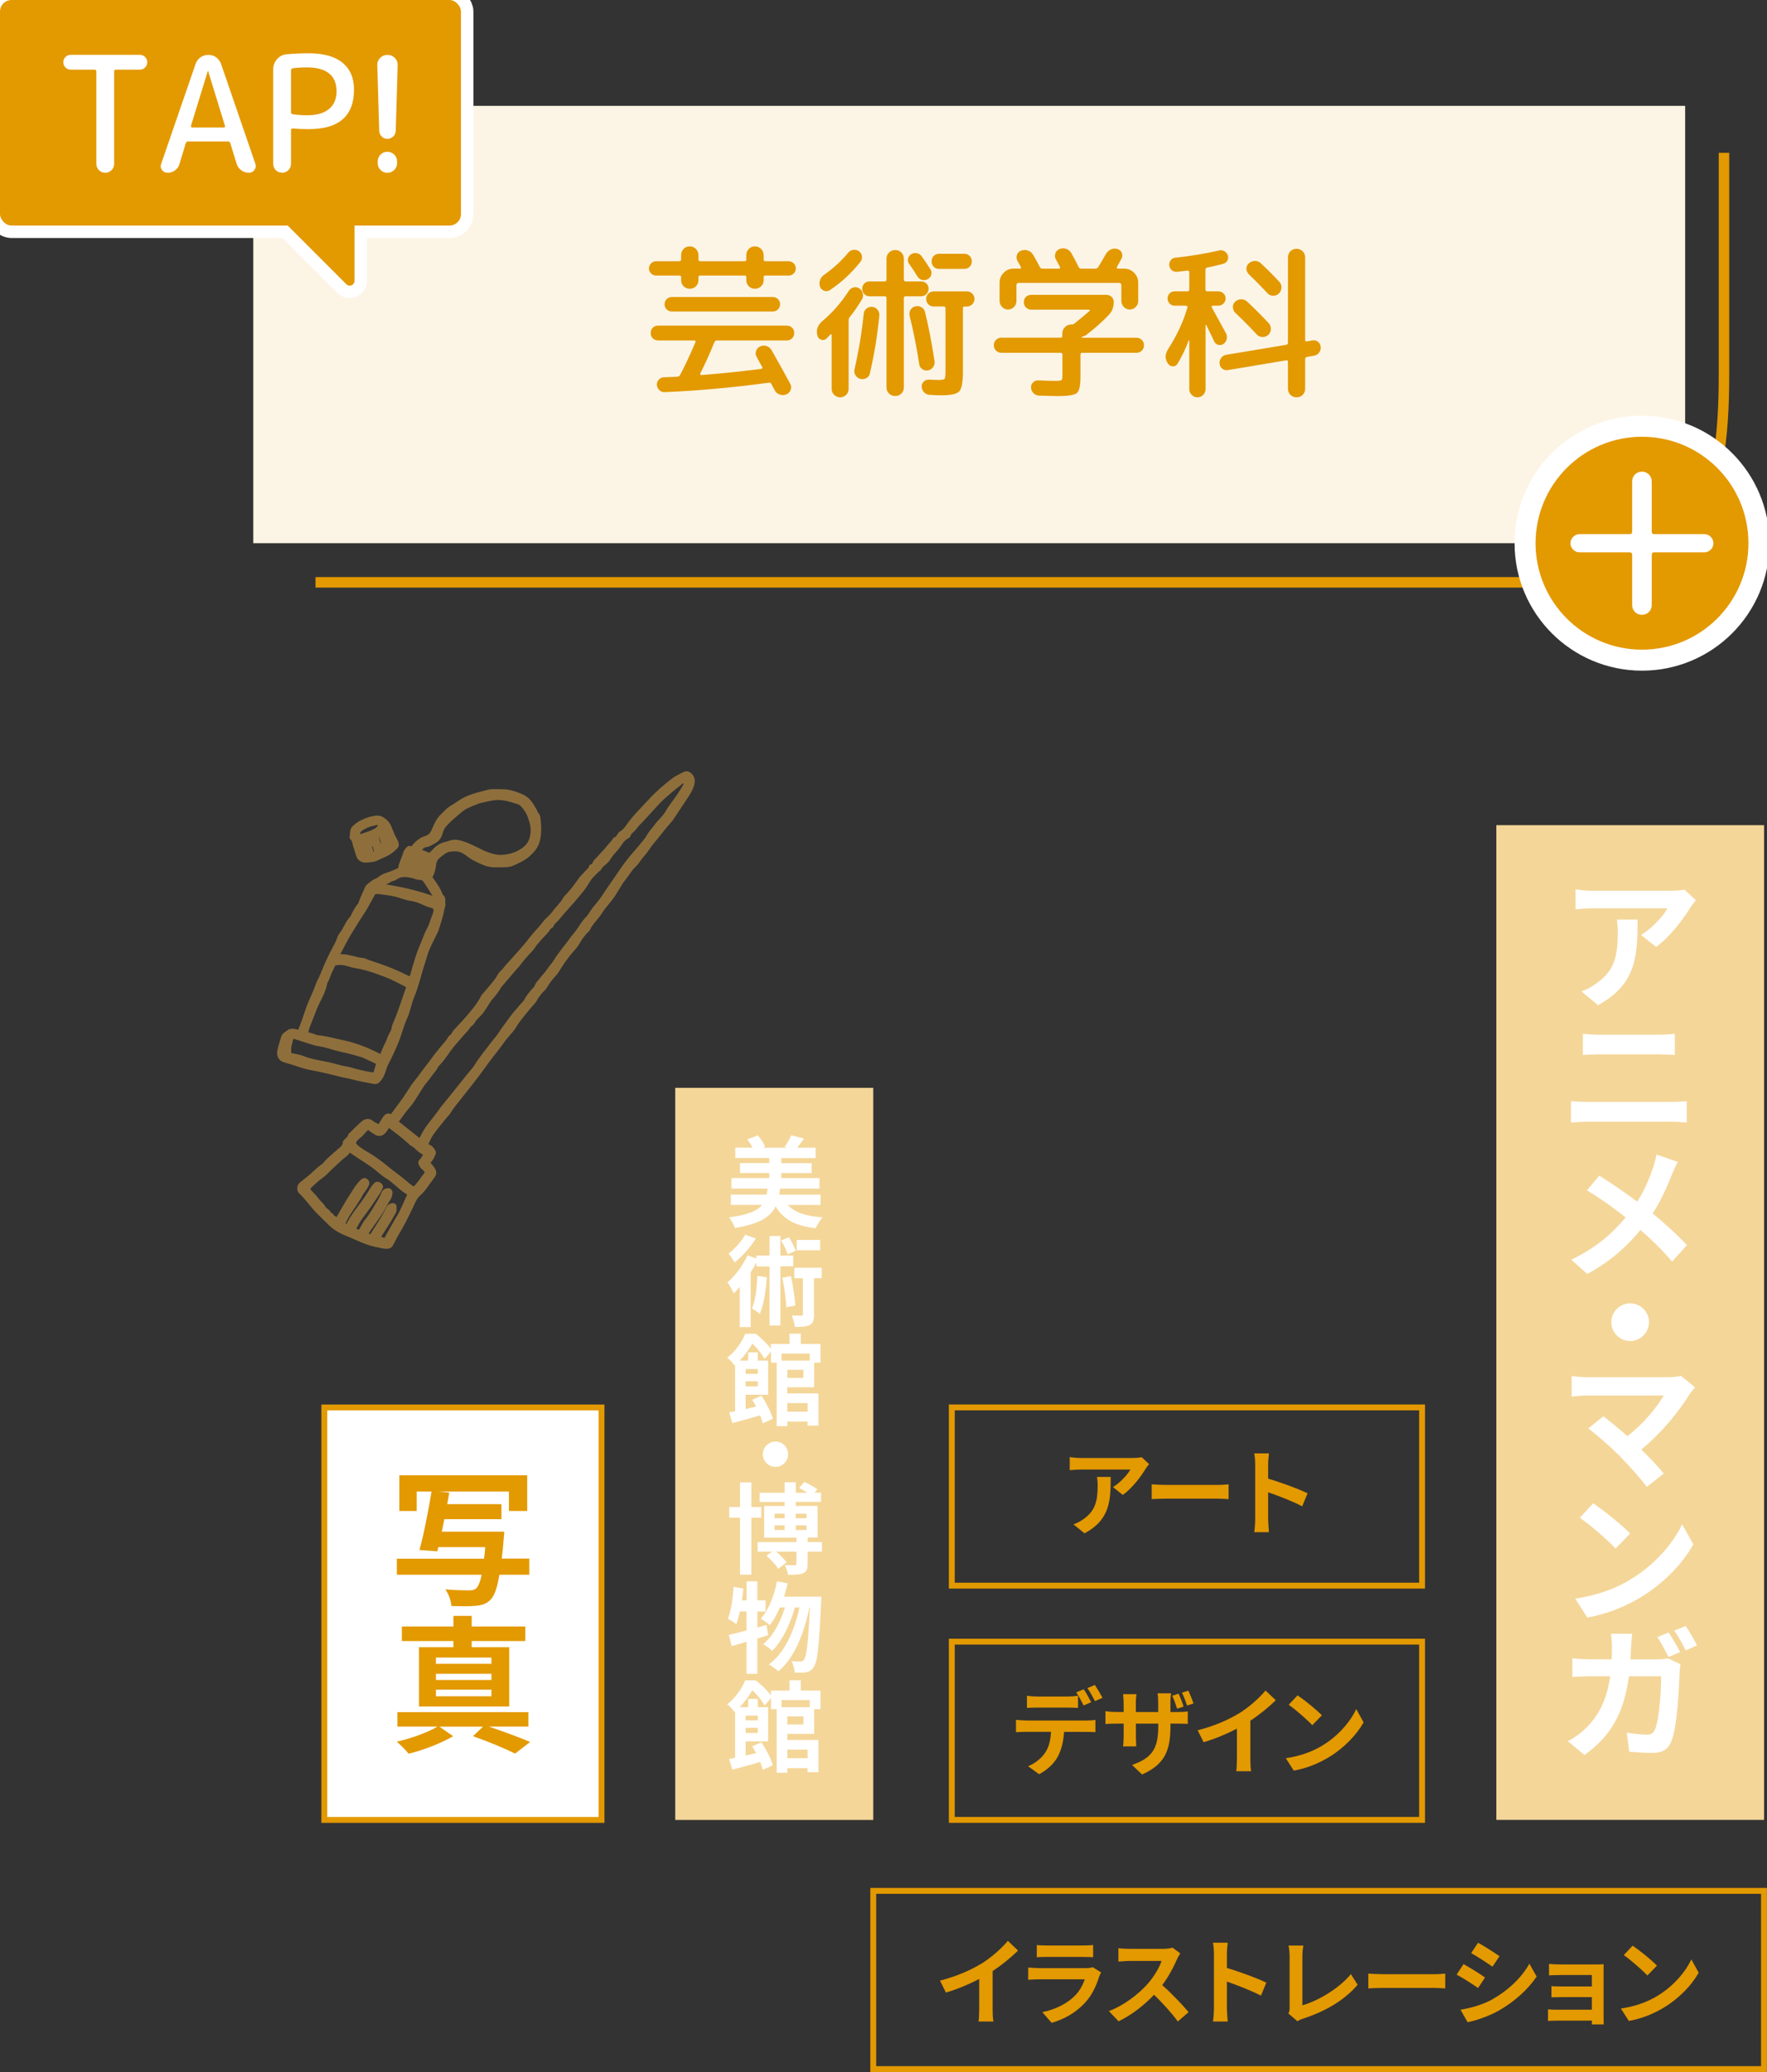 <?xml version="1.0" encoding="UTF-8"?>
<svg id="_レイヤー_2" data-name="レイヤー 2" xmlns="http://www.w3.org/2000/svg" viewBox="0 0 299.84 351.54">
  <rect x="0" y="0" width="299.84" height="351.54" fill="#333333" stroke="none"/>
  <defs>
    <style>
      .cls-1 {
        stroke-width: 4.22px;
      }

      .cls-1, .cls-2, .cls-3, .cls-4 {
        fill: none;
      }

      .cls-1, .cls-5, .cls-6 {
        stroke-linecap: round;
        stroke-linejoin: round;
      }

      .cls-1, .cls-4 {
        stroke: #fff;
      }

      .cls-7, .cls-2, .cls-3 {
        stroke: #e39900;
        stroke-miterlimit: 10;
      }

      .cls-7, .cls-8 {
        fill: #fff;
      }

      .cls-9 {
        opacity: .5;
      }

      .cls-5, .cls-6 {
        fill: #eaac45;
        stroke: #eaac45;
        stroke-width: .88px;
      }

      .cls-3 {
        stroke-width: 1.78px;
      }

      .cls-4 {
        stroke-width: 7.13px;
      }

      .cls-10 {
        fill: #f4d699;
      }

      .cls-10, .cls-11, .cls-12, .cls-8 {
        stroke-width: 0px;
      }

      .cls-11 {
        fill: #e39900;
      }

      .cls-12 {
        fill: #fcf5e5;
      }

      .cls-6 {
        fill-rule: evenodd;
      }
    </style>
  </defs>
  <g id="text">
    <g class="cls-9">
      <g>
        <path class="cls-6" d="m91.12,138.33c-.25-.16-.28-.4-.38-.63-.11-.25-.28-.47-.41-.71-.43-.8-1.02-1.48-1.86-1.83-1.04-.43-2.1-.84-3.25-.82-.81.02-1.67-.11-2.44.1-1.61.45-3.27.76-4.69,1.76-.49.34-1.02.64-1.53.97-.55.35-.94.85-1.4,1.27-.7.65-1.11,1.56-1.47,2.44-.29.71-.71,1.16-1.42,1.39-.29.09-.56.18-.84.38-.53.39-1.02.77-1.32,1.37-.1.19-.23.3-.41.04-.05-.07-.26-.14-.28-.11-.2.23-.45.45-.53.72-.26.92-.75,1.75-.9,2.71-.02.12-.17.27-.3.33-.66.29-1.32.59-2.01.8-.43.13-.82.32-1.15.59-.23.18-.44.32-.71.41-.29.1-1.34.89-1.43,1.09-.3.66-.59,1.32-.88,1.99-.16.37-.24.83-.5,1.11-.36.39-.55.85-.81,1.28-.18.31-.28.68-.52.93-.72.77-1,1.81-1.67,2.63-.37.45-.47,1.1-.75,1.62-.9,1.65-1.74,3.33-2.41,5.09-.27.71-.69,1.36-.93,2.08-.39,1.16-.97,2.23-1.4,3.37-.49,1.31-.88,2.64-1.41,3.94-.22.55-.18.57-.69.48-.09-.01-.18-.05-.26-.07-.41-.11-.86-.13-1.17.13-.32.26-.75.43-.88.92-.21.79-.53,1.56-.64,2.38-.07.54.2,1.09.64,1.25.43.16.88.27,1.31.4,1.11.33,2.2.78,3.34.98,1.7.3,3.37.71,5.03,1.14.61.16,1.25.23,1.85.39,1.28.36,2.59.59,3.89.83.25.05.39-.02.57-.2.46-.46.72-1.01.91-1.62.14-.44.28-.89.49-1.3.67-1.26,1.26-2.55,1.79-3.88.51-1.3.82-2.66,1.42-3.94.51-1.1.67-2.36,1.15-3.48.78-1.85,1.17-3.81,1.81-5.7.26-.75.43-1.54.73-2.27.4-.97.9-1.9,1.35-2.85.07-.15.18-.28.22-.43.37-1.19.79-2.37,1-3.6.04-.27.23-.56.17-.79-.14-.44.21-1.03-.38-1.34-.33-1.04-.97-1.9-1.58-2.77-.16-.23-.33-.48-.16-.77.37-.62.48-1.34.57-2.02.09-.6.37-.98.76-1.33.24-.22.53-.4.78-.6.63-.51,1.28-.58,2.18-.58.99,0,1.71.53,2.39,1.05.72.54,1.51.87,2.31,1.23.84.37,1.69.48,2.58.43.74-.04,1.49.06,2.22-.2.54-.25,1.08-.48,1.6-.77.42-.23.83-.5,1.18-.82.67-.62,1.28-1.26,1.55-2.22.36-1.27.27-2.52.14-3.78-.02-.19-.05-.46-.18-.54Zm-21.87,7.87c.03-.06.06-.11.12-.22.8.45,1.56.86,2.47.89.14,0,.27.13.4.22.03.02.04.12.02.17-.02.05-.08.09-.13.11s-.12,0-.18-.01c-.76-.15-1.53-.3-2.29-.45q-.69-.14-.41-.72Zm-5.04,34.46c-.12.41-.21.83-.36,1.23-.17.44-.39.55-.89.46-.8-.14-1.6-.31-2.39-.5-.59-.14-1.16-.37-1.76-.46-1.02-.15-1.99-.5-2.99-.72-1.5-.33-3.05-.5-4.5-1.1-.63-.26-1.35-.31-2.02-.5-.26-.07-.6-.19-.31-.59-.14-.87.22-1.67.4-2.49.02-.11.13-.2.19-.28.11.03.17.04.23.06,1.2.38,2.38.78,3.59,1.13.6.18,1.24.23,1.85.39,1,.25,1.98.6,2.99.8,1.05.2,2.06.51,3.08.81.03,0,.07-.03.09-.02.83.39,1.67.79,2.5,1.17.27.13.39.31.3.61Zm5.14-13.08c-.62,1.74-1.17,3.51-1.85,5.24-.22.57-.55,1.11-.64,1.73-.09.62-.53,1.08-.71,1.65-.16.52-.42.98-.65,1.47-.21.45-.39.92-.59,1.38-.05.11-.13.2-.2.31-.13-.05-.22-.08-.3-.12-.81-.38-1.59-.8-2.42-1.13-1.17-.47-2.36-.88-3.58-1.14-1.5-.32-2.98-.74-4.51-.9-.3-.03-.58-.19-.88-.28-.41-.12-.82-.23-1.23-.35.13-.49.21-.99.4-1.45.58-1.42,1.06-2.88,1.76-4.26.46-.9.92-1.83,1.12-2.85.08-.42.38-.77.51-1.21.23-.75.65-1.44.97-2.17.1-.22.23-.13.39-.16.88-.16,1.68-.02,2.52.26.5.17,1.06.24,1.59.34,1.57.31,3.06.88,4.54,1.44,1.25.47,2.42,1.16,3.62,1.75.22.11.23.22.15.45Zm4.61-12.73c-.2.65-.49,1.27-.69,1.92-.22.71-.65,1.31-.9,1.99-.46,1.25-1.05,2.44-1.44,3.72-.35,1.14-.7,2.28-1.01,3.43-.05.18-.11.27-.39.18-.52-.16-.98-.42-1.47-.65-1.13-.54-2.28-.99-3.46-1.42-.9-.33-1.83-.57-2.71-.95-.09-.04-.17-.1-.26-.1-1.35-.07-2.61-.75-4-.63-.32.03-.46-.29-.3-.6.61-1.14,1.18-2.31,1.85-3.42.74-1.22,1.48-2.44,2.27-3.61.68-1.02,1.18-2.12,1.81-3.16.08-.13.16-.25.18-.28.36-.01.6-.05.83-.02,1.38.15,2.76.32,4.06.8.44.16.89.28,1.33.34.69.1,1.3.3,1.94.57.53.23,1.06.5,1.64.63.65.14.91.64.71,1.28Zm-.06-2.88c.11.18.14.42.24.75-3.31-1.25-6.64-1.98-10.02-2.42.35-.38.86-.55,1.38-.72.35-.11.59-.43.98-.5.33-.06.61-.27.91-.43.82-.46,1.73-.3,2.61-.12.42.08.83.34,1.23.31.55-.04.83.27,1.07.61.56.82,1.08,1.67,1.6,2.52Zm-1.51-5.6c-.94-.22-1.87-.44-2.67-1.12.23.02.49-.03.68.07.53.28,1.09.42,1.66.57.15.04.3.13.42.23.06.05.08.15.12.23-.07,0-.14.03-.21.02Zm18.05-4.89c-.1,1.07-.54,1.98-1.44,2.66-.8.6-1.67.98-2.63,1.18-.54.11-1.1.18-1.64.16-.76-.03-1.49-.27-2.21-.53-.79-.28-1.49-.71-2.24-1.05-.73-.34-1.48-.68-2.26-.88-.47-.12-1.02-.18-1.53,0-.24.09-.49.17-.74.22-.82.18-1.48.58-2.02,1.22-.15.18-.36.32-.52.49-.17.18-.34.24-.59.12-.37-.17-.75-.31-1.13-.45-.21-.08-.42-.16-.63-.24.15-.19.29-.41.47-.56.25-.22.48-.48.86-.52.58-.05,1.04-.42,1.53-.68.56-.29.85-.87.99-1.44.17-.64.5-1.12.94-1.57.73-.76,1.53-1.44,2.34-2.11.34-.29.72-.56,1.12-.75.71-.34,1.44-.62,2.06-.87.99-.21,1.84-.46,2.71-.56.96-.12,1.92.05,2.86.31.35.1.7.24,1.05.32.58.13.96.53,1.3.97.39.51.72,1.06.93,1.68.34.99.55,1.78.44,2.88Z"/>
        <path class="cls-6" d="m66.57,141.79c-.23-.58-.45-1.16-.73-1.72-.15-.29-.38-.55-.63-.75-.29-.22-.63-.47-.97-.5-.45-.04-.92.08-1.37.19-.54.13-1.05.38-1.56.62-.44.21-.76.51-1.1.8-.5.42-.32,1.08-.45,1.64.54.45.44,1.16.69,1.65.14.48.27.88.39,1.28.16.56.55.89,1.12.9.45.01.91-.06,1.36-.13.53-.09.97-.42,1.46-.61.88-.34,1.62-.81,2.27-1.49.15-.16.21-.22.18-.43-.08-.55-.46-.95-.65-1.44Zm-4.32,3.19s-.06.11-.11.14c-.05.03-.15.05-.17.02-.16-.18-.35-.35-.43-.56-.19-.51-.33-1.04-.48-1.56-.02-.07.03-.19.08-.22.07-.03.19-.02.26.02.12.09.24.2.3.33.12.3.19.61.29.92.09.31.19.61.27.92Zm1.72-.21c-.28.07-.55.16-.89.27-.16-.52-.3-1.01-.45-1.5-.07-.22-.07-.53-.21-.63-.42-.27-.11-.4.07-.53.13-.09.3-.1.5-.16.3.38.17.85.57,1.15.3.23.1.81.55,1.06.14.08.09.28-.13.34Zm1.37-.63c-.17.2-.65.11-.73-.16-.14-.49-.58-.82-.64-1.35-.02-.25-.14-.5-.24-.82.34-.1.61-.18.93-.28.15.51.29,1,.45,1.48.06.17.11.4.24.49.37.25.11.47-.02.63Zm-.85-3.9c-.17.4-.46.6-.85.81-.53.29-1.09.48-1.65.66-.34.1-.68.22-1.02.3-.25.06-.36-.11-.35-.39.03-.91.77-1.2,1.4-1.53.51-.27,1.1-.36,1.66-.52.12-.03.24-.05.36-.04.52.03.65.25.45.7Zm1.51,2.96c-.17-.42-.19-.94-.46-1.25-.3-.35-.29-.75-.6-1.3.33.18.51.21.55.3.34.8.65,1.61,1.05,2.6-.31-.2-.5-.25-.54-.36Z"/>
      </g>
      <path class="cls-5" d="m116.84,131.41c-.13-.1-.4-.17-.52-.1-.66.36-1.36.62-1.97,1.09-1.45,1.11-2.82,2.29-4.04,3.64-1.21,1.33-2.53,2.56-3.56,4.05-.33.48-.71.99-1.19,1.26-.51.28-.53,1-1.15,1.11-.34.62-.89,1.06-1.3,1.61-.27.36-.61.67-.91,1.01-.31.33-.59.7-.93,1-.34.3-.34.9-.9,1-.06.5-.52.71-.79,1.05-.3.38-.69.69-.97,1.09-.69.98-1.4,1.94-2.22,2.82-.13.14-.3.27-.39.43-.51.95-1.33,1.66-1.96,2.52-.48.65-1.15,1.12-1.64,1.77-.64.87-1.44,1.61-2.1,2.48-.92,1.23-1.98,2.35-2.99,3.51-.34.39-.69.77-1.05,1.15-.33.35-.56.77-.95,1.09-.43.36-.64.97-1,1.43-.59.75-1.21,1.47-1.83,2.21-.14.17-.34.32-.44.51-.69,1.43-1.74,2.59-2.75,3.78-.48.57-1.01,1.1-1.51,1.65-.25.28-.59.55-.71.89-.13.38-.5.46-.68.78-.34.6-.84,1.1-1.28,1.64-.43.54-.9,1.07-1.3,1.63-.78,1.1-1.64,2.13-2.42,3.23-.34.49-.76.93-1.1,1.42-.74,1.07-1.39,2.19-2.19,3.22-.61.79-1.14,1.65-1.84,2.38-.1-.24-.18-.52-.52-.36-.14.06-.27.18-.35.31-.26.38-.49.77-.73,1.17-.21.34-.31.37-.74.16-.27-.14-.59-.23-.79-.43-.49-.49-1.03-.38-1.44-.04-.78.65-1.47,1.4-2.2,2.11-.02.4-.39.56-.59.84-.09.13-.31.24-.31.36-.01.71-.58,1.07-1,1.44-.75.67-1.54,1.29-2.21,2.04-.15.17-.28.37-.47.49-.88.59-1.59,1.39-2.41,2.05-.44.34-.86.7-1.3,1.04-.37.29-.45.92-.1,1.24.92.85,1.64,1.88,2.47,2.81.83.93,1.77,1.76,2.64,2.64.51.52,1.12.87,1.76,1.22.62.33,1.28.53,1.91.82,1.39.63,2.79,1.27,4.32,1.53.51.09,1.01.28,1.55.22.29-.03.45-.15.57-.4.3-.59.6-1.19.94-1.76.92-1.53,1.72-3.12,2.48-4.74.34-.72.63-1.47,1.27-2.03.93-.83,1.53-1.92,2.29-2.89.42-.53.38-.81-.06-1.39-.17-.22-.32-.46-.52-.65-.21-.19-.25-.33-.03-.55.36-.35.59-.79.77-1.25.04-.09.1-.21.06-.27-.21-.42-.48-.79-.97-.94-.3-.09-.43-.26-.32-.49.3-.62.56-1.29.96-1.84.73-1.03,1.55-1.99,2.34-2.98.14-.18.34-.32.45-.51.63-1.05,1.43-1.97,2.18-2.92,1.09-1.38,2.2-2.76,3.24-4.18.78-1.06,1.54-2.14,2.36-3.15.8-.98,1.47-2.06,2.31-3,.42-.47.85-.95,1.16-1.49.35-.6.78-1.12,1.19-1.66.64-.84,1.34-1.62,2.02-2.42.06-.07.13-.14.18-.22.32-.61.71-1.17,1.19-1.67.2-.21.44-.4.58-.65.47-.78,1.01-1.51,1.63-2.18.09-.1.19-.18.26-.29.8-1.3,1.63-2.58,2.66-3.72.38-.42.75-.86,1.03-1.35.38-.65.79-1.27,1.32-1.81.16-.16.36-.31.45-.51.47-1.04,1.37-1.77,1.96-2.72.51-.83,1.17-1.55,1.77-2.31.91-1.15,1.49-2.5,2.41-3.63.58-.71,1-1.52,1.7-2.15.39-.35.66-.84.99-1.26.43-.55.92-1.05,1.29-1.64.57-.91,1.34-1.66,1.98-2.52.62-.84,1.34-1.62,2.01-2.43.06-.07.1-.16.15-.23.6-.9,1.2-1.79,1.79-2.7.54-.84,1.17-1.63,1.5-2.61.28-.84.2-1.44-.45-1.91Zm-47.39,71.57c-.57,1.16-1.01,2.39-1.68,3.5-.65,1.06-1.24,2.16-1.86,3.24-.09.16-.16.33-.26.48-.16.24-.38.31-.66.2-.14-.06-.29-.1-.43-.12-.41-.05-.52-.24-.31-.58.55-.88,1.12-1.76,1.67-2.64.02-.04.04-.07.06-.11,0,0,0,0,0,0,.05-.08.09-.16.14-.24.19-.33.37-.67.57-.99,0,0,0,0,0,0,.04-.06.07-.13.1-.19.08-.2.09-.4.06-.61-.02-.14.08-.36-.18-.36-.04,0-.07,0-.11.01s-.07.02-.11.03c-.07.02-.14.06-.21.1-.08.05-.15.12-.21.2-.02.03-.04.05-.05.08-.11.21-.22.42-.33.64-.16.32-.32.63-.5.94,0,0,0,0,0,0-.06.11-.13.23-.2.34-.64,1.05-1.33,2.08-2,3.13-.11-.1-.15-.15-.21-.18-.25-.11-.5-.21-.75-.31.14-.3.25-.62.43-.89.58-.85,1.21-1.68,1.79-2.53h0c.05-.07.1-.14.14-.21.4-.61.73-1.26,1.09-1.9.17-.29.35-.57.52-.86.06-.1.09-.22.13-.34.13-.34.09-.71-.08-.76-.03-.01-.07-.02-.11-.02-.27-.02-.62.13-.71.36-.28.74-.68,1.42-1.09,2.09-.11.18-.23.36-.34.55-.13.22-.27.44-.4.66-.32.52-.66,1.02-1.06,1.5-.38.46-.62,1.04-.93,1.56-.08.13-.21.32-.32.32-.26-.01-.54-.09-.78-.19-.3-.13-.36-.35-.12-.79.36-.64.71-1.29,1.16-1.87.29-.37.56-.75.84-1.13.21-.28.41-.57.61-.86.08-.12.16-.23.24-.35.15-.21.29-.43.43-.64.08-.12.15-.23.23-.35.21-.32.41-.63.62-.95.06-.1.05-.25.13-.33.22-.22.17-.38-.05-.55-.05-.04-.1-.07-.16-.09-.08-.03-.16-.04-.23-.02-.05.01-.1.03-.14.07-.02.02-.04.04-.06.06-.26.31-.51.63-.71.98-.47.8-.99,1.56-1.55,2.3-.11.14-.21.28-.32.42,0,0,0,0,0,0-.73.97-1.43,1.96-2,3.04-.08.15-.27.38-.36.36-.26-.06-.49-.23-.72-.37-.02-.01.02-.13.05-.2.33-.96.91-1.79,1.46-2.62.14-.21.28-.42.42-.63,0,0,0,0,0,0,.13-.2.27-.4.4-.61.03-.05.06-.1.1-.15.1-.16.2-.31.29-.47.03-.06.07-.11.1-.17.12-.21.24-.42.35-.63.08-.15.17-.27.27-.39s.19-.23.27-.37c.1-.18.22-.35.31-.53.03-.06.06-.12.08-.19.04-.12.03-.24-.03-.33-.06-.09-.15-.17-.26-.21-.09-.04-.29.07-.38.16-.34.32-.62.67-.89,1.04-.44.62-.81,1.28-1.23,1.92-.15.22-.29.45-.43.68,0,0,0,0,0,.01h0c-.41.68-.79,1.37-1.19,2.06-.18.3-.35.61-.53.91-.32-.19-.63-.37-.94-.56-.03-.02-.07-.05-.07-.06.06-.35-.36-.22-.41-.39-.17-.54-.77-.68-1.01-1.12-.3-.56-.84-.91-1.19-1.42-.32-.46-.76-.84-1.14-1.26-.1-.11-.13-.29-.23-.38-.19-.17-.19-.31-.01-.48.46-.43.91-.88,1.38-1.29.42-.36.89-.66,1.3-1.03.57-.51,1.08-1.07,1.65-1.58.6-.54,1.16-1.13,1.82-1.61.36-.26.61-.66.86-.94.72.49,1.42.95,2.12,1.42.8.53,1.62,1.02,2.38,1.62.68.54,1.31,1.16,2.08,1.6.51.3.95.72,1.42,1.1.62.5,1.19,1.08,1.86,1.47.4.24.48.51.34.8Zm2.77-6.87c-.23.29-.4.64-.66.9-.27.27-.08.4.02.63.16.39.57.52.75.84.13.21.31.39.05.76-.65.89-1.27,1.79-2.04,2.58-.62-.22-1.11-.65-1.58-1.06-1.1-.96-2.31-1.76-3.43-2.7-.77-.65-1.61-1.24-2.47-1.81-.67-.44-1.4-.79-2.02-1.27-.9-.68-1.27-1.06-.25-2.06.26-.26.62-.45.83-.74.2-.26.41-.49.65-.7.3-.27.52-.27.82,0,.23.2.52.34.76.52.6.46,1.16.36,1.6-.3.21-.31.4-.63.63-.97,1.4,1.05,2.77,2.04,3.99,3.23.79.34,1.24,1.15,2.03,1.5.11.05.19.17.29.26.14.12.16.24.04.4Zm44.22-62.95c-.37.67-.78,1.32-1.21,1.95-.47.7-.99,1.36-1.47,2.05-.26.38-.45.81-.73,1.16-.26.32-.5.66-.81.95-.48.44-.83,1.03-1.26,1.53-.41.47-.75.99-1.06,1.53-.05.08-.11.15-.17.23-.63.76-1.24,1.54-1.9,2.27-1.18,1.31-2.16,2.75-3.14,4.21-.59.87-1.22,1.72-1.79,2.61-.51.79-1.06,1.55-1.69,2.26-.41.46-.71,1.01-1.07,1.52-.13.18-.28.35-.44.51-.55.6-1,1.28-1.44,1.96-.36.55-.84,1.03-1.22,1.57-.92,1.29-1.99,2.48-2.81,3.85-.24.4-.59.72-.85,1.12-.41.63-.95,1.19-1.42,1.79-.29.37-.66.72-.81,1.14-.14.37-.4.57-.63.82-.48.54-.91,1.11-1.24,1.75-.07.14-.21.24-.31.37-.74.88-1.55,1.71-2.21,2.65-.58.84-1.24,1.62-1.78,2.5-.31.51-.74.94-1.1,1.42-1.01,1.35-2.11,2.63-3,4.07-.38.61-.91,1.14-1.36,1.71-.92,1.17-1.86,2.33-2.79,3.49-.73.91-1.5,1.79-2.17,2.75-.86,1.22-1.91,2.3-2.6,3.64-.17.32-.33.65-.51.96-.09.15-.23.23-.39.08-.12-.11-.23-.23-.36-.33-1.04-.83-2.07-1.66-3.12-2.48-.16-.13-.38-.19-.58-.29.76-1.01,1.41-2.03,2.23-2.95.62-.68,1.06-1.52,1.57-2.29.29-.43.54-.9.84-1.32.39-.54.87-1.01,1.22-1.57.35-.55.88-.97,1.12-1.6.03-.08.12-.15.19-.22.75-.77,1.34-1.66,1.97-2.53.67-.93,1.47-1.77,2.21-2.64.23-.27.49-.52.72-.79.21-.25.37-.57.62-.77.25-.2.45-.37.59-.68.14-.31.45-.54.68-.8.24-.27.51-.5.72-.79.41-.58.77-1.18,1.16-1.78.1-.16.21-.31.33-.45.6-.65,1.12-1.35,1.56-2.11.03-.05.09-.1.13-.14.74-.88,1.48-1.76,2.23-2.63.36-.41.76-.81,1.06-1.24.31-.44.69-.82,1.02-1.24.37-.45.85-.82,1.16-1.3.67-1.03,1.56-1.86,2.38-2.76.21-.23.27-.58.62-.74.24-.11.32-.53.54-.73.63-.56,1.12-1.25,1.68-1.87,1.08-1.19,2.13-2.4,3.14-3.64.5-.62.86-1.36,1.34-1.99.38-.5.87-.92,1.31-1.37.09-.09.23-.14.28-.24.39-.74,1.23-1.08,1.62-1.79.46-.84,1.23-1.42,1.74-2.22.36-.56.8-1.16,1.48-1.47.05-.02.12-.09.13-.14.13-.62.74-.84,1.05-1.32.31-.48.77-.87,1.17-1.3.74-.81,1.5-1.62,2.23-2.44,1.26-1.41,2.73-2.59,4.2-3.76.17-.13.33-.3.53-.35.2-.05.51-.07.63.05.11.11.12.46.02.62Z"/>
    </g>
    <rect class="cls-10" x="192.24" y="201.67" width="168.76" height="45.43" transform="translate(501.01 -52.24) rotate(90)"/>
    <rect class="cls-7" x="43.56" y="250.25" width="69.98" height="47.04" transform="translate(352.32 195.23) rotate(90)"/>
    <g>
      <path class="cls-11" d="m89.79,267.17h-5.05c-.38,2.3-.85,3.55-1.47,4.2-.72.75-1.45.97-2.57,1.07-.9.1-2.5.08-4.1.03-.05-.85-.45-2.02-1.03-2.82,1.67.15,3.32.17,4.02.17.52,0,.88-.05,1.2-.33.35-.3.67-1.02.95-2.32h-14.4v-2.72h14.8c.08-.6.15-1.25.2-1.97h-7.97l-.17.72-3.02-.23c.72-2.57,1.52-6.72,2.05-9.92h-2.52v3.3h-2.95v-6.05h21.7v6.05h-3.1v-3.3h-12.02l1.9.17c-.1.62-.23,1.3-.35,1.97h9.2v2.55h-9.7c-.15.73-.27,1.45-.42,2.12h10.6s-.05.85-.1,1.25c-.1,1.25-.2,2.35-.33,3.32h4.67v2.72Z"/>
      <path class="cls-11" d="m82.99,292.94c2.5.85,5.27,1.87,6.97,2.6l-2.55,1.97c-1.65-.82-4.45-2-7.15-2.95l1.7-1.62h-7.4l2.33,1.62c-1.97,1.17-5.07,2.38-7.55,2.97-.47-.6-1.37-1.47-2-2.05,2.42-.52,5.32-1.6,6.9-2.55h-6.8v-2.45h22.22v2.45h-6.67Zm-6.05-14.52h-8.75v-2.47h8.75v-1.8h3.1v1.8h9.1v2.47h-9.1v1.05h6.37v10.05h-15.32v-10.05h5.85v-1.05Zm6.45,2.8h-9.42v1.05h9.42v-1.05Zm0,2.75h-9.42v1.05h9.42v-1.05Zm0,2.7h-9.42v1.12h9.42v-1.12Z"/>
    </g>
    <g>
      <path class="cls-8" d="m286.84,153.98c-1.15,1.87-3.45,4.97-5.82,6.67l-2.55-2.02c1.97-1.2,3.85-3.32,4.47-4.52h-12.62c-1.02,0-1.82.05-2.97.17v-3.4c.92.15,1.95.25,2.97.25h13.07c.67,0,2.02-.08,2.45-.2l1.92,1.8c-.23.33-.73.9-.92,1.25Zm-15.67,16.55l-2.82-2.33c.78-.27,1.65-.67,2.52-1.35,3.1-2.12,3.65-4.67,3.65-8.67,0-.75-.05-1.4-.15-2.17h3.5c0,6-.12,10.95-6.7,14.52Z"/>
      <path class="cls-8" d="m269.6,186.95h13.95c.83,0,1.83-.05,2.67-.12v3.62c-.88-.08-1.97-.15-2.67-.15h-13.95c-.95,0-2.12.07-3.02.15v-3.62c.95.08,2.07.12,3.02.12Zm1.85-11.4h10.05c.97,0,2-.08,2.7-.17v3.6c-.72-.03-1.85-.1-2.7-.1h-10.02c-.92,0-2.05.05-2.88.1v-3.6c.88.12,2.02.17,2.85.17Z"/>
      <path class="cls-8" d="m283.69,199.3c-.75,1.92-1.82,4.37-3.25,6.57,2.12,1.75,4.17,3.62,5.82,5.37l-2.52,2.8c-1.7-2-3.42-3.67-5.37-5.37-2.12,2.58-4.92,5.25-9.02,7.47l-2.72-2.42c3.97-1.9,6.82-4.27,9.22-7.17-1.72-1.38-4.07-3.1-6.55-4.6l2.07-2.5c1.95,1.2,4.47,2.95,6.45,4.42,1.25-1.95,2.05-3.9,2.7-5.77.2-.65.47-1.62.57-2.22l3.62,1.25c-.32.55-.77,1.62-1.02,2.17Z"/>
      <path class="cls-8" d="m279.82,224.32c0,1.75-1.45,3.2-3.2,3.2s-3.2-1.45-3.2-3.2,1.45-3.2,3.2-3.2,3.2,1.45,3.2,3.2Z"/>
      <path class="cls-8" d="m286.79,236.4c-1.72,2.87-4.87,6.75-8.27,9.52,1.38,1.38,2.85,2.9,3.8,4.07l-2.87,2.27c-1-1.38-3.05-3.62-4.62-5.25-1.42-1.42-3.9-3.62-5.32-4.65l2.55-2.07c.97.72,2.57,2.02,4.1,3.37,2.75-2.15,5.02-4.92,6.15-6.9h-12.82c-.97,0-2.27.12-2.8.2v-3.52c.65.12,1.97.22,2.8.22h13.47c.95,0,1.75-.1,2.27-.25l2.4,1.97c-.33.38-.62.73-.82,1Z"/>
      <path class="cls-8" d="m276.59,268.02c4.15-2.45,7.3-6.15,8.85-9.4l1.9,3.4c-1.85,3.3-5.07,6.65-8.97,9-2.47,1.47-5.57,2.82-9.02,3.4l-2.05-3.2c3.82-.55,6.95-1.77,9.3-3.2Zm.03-7.85l-2.47,2.55c-1.25-1.35-4.3-4-6.07-5.22l2.27-2.45c1.7,1.15,4.85,3.65,6.27,5.12Z"/>
      <path class="cls-8" d="m276.77,279.33c-.02.77-.05,1.5-.1,2.2h4.55c.65,0,1.27-.08,1.85-.17l2.1,1c-.08.4-.15,1.02-.15,1.3-.1,2.6-.4,9.42-1.45,11.87-.53,1.22-1.45,1.87-3.12,1.87-1.4,0-2.85-.12-4-.2l-.4-3.25c1.2.2,2.47.35,3.4.35.77,0,1.12-.28,1.38-.88.7-1.52,1.05-6.37,1.05-9.02h-5.47c-.88,6.45-3.17,10.22-7.55,13.35l-2.8-2.33c.97-.52,2.2-1.35,3.17-2.35,2.25-2.25,3.47-4.97,4-8.67h-3.22c-.8,0-2.15.03-3.2.12v-3.17c1.02.1,2.27.17,3.2.17h3.47c.03-.67.05-1.37.05-2.12,0-.53-.08-1.65-.17-2.22h3.6c-.08.58-.15,1.57-.18,2.15Zm8.32.95l-1.95.85c-.53-1-1.25-2.42-1.9-3.37l1.9-.8c.62.9,1.5,2.42,1.95,3.32Zm2.87-1.12l-1.92.85c-.48-1.02-1.25-2.42-1.95-3.35l1.95-.8c.62.92,1.52,2.45,1.92,3.3Z"/>
    </g>
    <rect class="cls-10" x="69.28" y="229.86" width="124.21" height="33.6" transform="translate(378.04 115.28) rotate(90)"/>
    <rect class="cls-2" x="161.51" y="238.78" width="79.8" height="30.24"/>
    <g>
      <path class="cls-11" d="m194.37,249.24c-.75,1.25-2.27,3.27-3.84,4.39l-1.67-1.33c1.28-.78,2.53-2.19,2.95-2.98h-8.34c-.67,0-1.2.05-1.95.11v-2.23c.61.1,1.28.16,1.95.16h8.63c.45,0,1.33-.05,1.63-.14l1.26,1.18c-.18.21-.48.59-.62.83Zm-10.34,10.9l-1.87-1.52c.51-.18,1.09-.45,1.68-.88,2.03-1.41,2.42-3.1,2.42-5.73,0-.5-.03-.93-.11-1.44h2.32c0,3.97-.08,7.24-4.43,9.57Z"/>
      <path class="cls-11" d="m198.01,251.93h8.6c.75,0,1.46-.06,1.87-.1v2.51c-.38-.02-1.2-.08-1.87-.08h-8.6c-.91,0-1.99.03-2.58.08v-2.51c.58.05,1.75.1,2.58.1Z"/>
      <path class="cls-11" d="m212.99,248.5c0-.56-.05-1.36-.16-1.92h2.5c-.06.56-.14,1.26-.14,1.92v2.37c2.15.62,5.22,1.76,6.69,2.48l-.91,2.21c-1.65-.86-4.05-1.79-5.78-2.38v4.53c0,.46.08,1.58.14,2.24h-2.5c.1-.64.16-1.6.16-2.24v-9.2Z"/>
    </g>
    <rect class="cls-2" x="161.51" y="278.52" width="79.8" height="30.24"/>
    <g>
      <path class="cls-11" d="m173.94,291.9h10.48c.34,0,1.04-.03,1.46-.1v2.08c-.4-.03-1.01-.05-1.46-.05h-3.86c-.1,1.65-.45,2.99-1.02,4.11-.56,1.12-1.79,2.35-3.22,3.07l-1.87-1.36c1.14-.43,2.26-1.34,2.9-2.29.66-.99.93-2.19.99-3.54h-4.4c-.46,0-1.09.03-1.54.06v-2.1c.48.06,1.04.1,1.54.1Zm2.03-4.07h5.23c.54,0,1.18-.05,1.73-.13v2.06c-.54-.03-1.17-.05-1.73-.05h-5.23c-.54,0-1.23.02-1.71.05v-2.06c.51.08,1.17.13,1.71.13Zm9.19.96l-1.28.56c-.34-.66-.83-1.62-1.26-2.22l1.28-.53c.4.59.96,1.6,1.26,2.19Zm1.92-.74l-1.28.56c-.34-.67-.85-1.6-1.28-2.21l1.26-.53c.42.61,1.01,1.62,1.3,2.18Z"/>
      <path class="cls-11" d="m193.8,301.06l-1.71-1.62c3.09-1.09,4.45-2.46,4.45-6.4v-.61h-3.79v2.18c0,.72.05,1.36.06,1.68h-2.24c.05-.32.1-.96.1-1.68v-2.18h-1.36c-.8,0-1.38.05-1.73.06v-2.18c.29.05.93.14,1.73.14h1.36v-1.58c0-.46-.05-.94-.1-1.44h2.27c-.03.3-.1.82-.1,1.46v1.57h3.79v-1.68c0-.64-.05-1.17-.1-1.49h2.29c-.05.34-.11.85-.11,1.49v1.68h1.18c.85,0,1.33-.03,1.76-.11v2.13c-.35-.03-.91-.05-1.74-.05h-1.2v.53c0,3.97-.94,6.39-4.82,8.1Zm7.04-11.52l-1.1.35c-.22-.67-.51-1.55-.82-2.19l1.07-.35c.3.64.67,1.57.85,2.19Zm1.68-.53l-1.1.35c-.22-.69-.53-1.55-.86-2.18l1.09-.35c.3.64.67,1.57.88,2.18Z"/>
      <path class="cls-11" d="m210.24,290.7c1.65-1.02,3.47-2.62,4.51-3.89l1.73,1.65c-1.22,1.2-2.75,2.45-4.31,3.47v6.47c0,.7.03,1.7.14,2.1h-2.53c.06-.38.11-1.39.11-2.1v-5.12c-1.65.86-3.68,1.73-5.65,2.3l-1.01-2.02c2.87-.74,5.22-1.78,7-2.87Z"/>
      <path class="cls-11" d="m224.31,296.19c2.74-1.62,4.82-4.07,5.83-6.23l1.25,2.26c-1.22,2.16-3.35,4.37-5.92,5.92-1.62.98-3.68,1.87-5.94,2.26l-1.34-2.11c2.5-.35,4.58-1.17,6.13-2.1Zm0-5.17l-1.63,1.67c-.83-.9-2.83-2.64-4-3.46l1.5-1.6c1.12.75,3.2,2.42,4.13,3.39Z"/>
    </g>
    <rect class="cls-2" x="148.18" y="320.8" width="151.15" height="30.24"/>
    <g>
      <path class="cls-11" d="m166.51,333.17c1.65-1.02,3.47-2.62,4.51-3.89l1.73,1.65c-1.22,1.2-2.75,2.45-4.31,3.47v6.47c0,.7.03,1.7.14,2.1h-2.53c.06-.38.11-1.39.11-2.1v-5.12c-1.65.86-3.68,1.73-5.65,2.3l-1.01-2.02c2.87-.74,5.22-1.78,7-2.87Z"/>
      <path class="cls-11" d="m186.53,335.3c-.48,1.55-1.17,3.11-2.37,4.43-1.62,1.79-3.67,2.88-5.71,3.46l-1.58-1.81c2.4-.5,4.32-1.55,5.54-2.8.86-.88,1.36-1.87,1.65-2.77h-7.73c-.38,0-1.18.02-1.86.08v-2.08c.67.05,1.36.1,1.86.1h7.92c.51,0,.94-.06,1.17-.16l1.42.88c-.11.21-.24.5-.3.67Zm-8.93-5.23h6.16c.5,0,1.28-.02,1.73-.08v2.07c-.43-.03-1.18-.05-1.76-.05h-6.13c-.51,0-1.2.02-1.67.05v-2.07c.45.06,1.12.08,1.67.08Z"/>
      <path class="cls-11" d="m199.73,332.4c-.54,1.25-1.44,2.96-2.51,4.4,1.58,1.38,3.52,3.42,4.47,4.58l-1.83,1.58c-1.04-1.44-2.53-3.07-4.03-4.53-1.7,1.79-3.83,3.46-6.02,4.5l-1.65-1.73c2.58-.96,5.06-2.91,6.56-4.59,1.06-1.2,2.03-2.79,2.38-3.92h-5.43c-.67,0-1.55.1-1.89.11v-2.27c.43.06,1.41.11,1.89.11h5.65c.69,0,1.33-.1,1.65-.21l1.31.98c-.13.18-.42.67-.56.99Z"/>
      <path class="cls-11" d="m205.99,331.52c0-.56-.05-1.36-.16-1.92h2.5c-.06.56-.14,1.26-.14,1.92v2.37c2.15.62,5.22,1.76,6.69,2.48l-.91,2.21c-1.65-.86-4.05-1.79-5.78-2.38v4.53c0,.46.08,1.58.14,2.24h-2.5c.1-.64.16-1.6.16-2.24v-9.2Z"/>
      <path class="cls-11" d="m218.83,340.58v-8.68c0-.61-.08-1.36-.18-1.82h2.51c-.1.62-.16,1.2-.16,1.82v8.32c2.61-.75,6.18-2.8,8.23-5.3l1.14,1.81c-2.19,2.62-5.51,4.53-9.28,5.76-.22.08-.58.19-.94.43l-1.52-1.31c.19-.4.21-.67.21-1.04Z"/>
      <path class="cls-11" d="m234.77,334.94h8.6c.75,0,1.46-.06,1.87-.1v2.51c-.38-.02-1.2-.08-1.87-.08h-8.6c-.91,0-1.99.03-2.58.08v-2.51c.58.05,1.75.1,2.58.1Z"/>
      <path class="cls-11" d="m251.99,335.49l-1.17,1.79c-.91-.62-2.58-1.71-3.65-2.27l1.17-1.78c1.07.58,2.83,1.68,3.65,2.26Zm1.3,3.67c2.72-1.52,4.95-3.71,6.23-6l1.23,2.18c-1.49,2.21-3.75,4.24-6.37,5.75-1.63.93-3.92,1.73-5.35,1.99l-1.2-2.11c1.79-.3,3.71-.83,5.46-1.79Zm1.17-7.28l-1.2,1.78c-.9-.62-2.56-1.71-3.62-2.3l1.17-1.76c1.06.58,2.82,1.71,3.65,2.29Z"/>
      <path class="cls-11" d="m264.85,333.29h6.05c.38,0,.98-.02,1.23-.03-.02.21-.02.74-.02,1.07v8.04c0,.26.02.8.02,1.09h-2.02c.02-.14.02-.4.02-.64h-6.07c-.45,0-1.1.03-1.38.05v-1.97c.27.03.82.06,1.39.06h6.05v-2.13h-5.11c-.61,0-1.38.02-1.75.03v-1.89c.42.03,1.14.05,1.75.05h5.11v-1.94h-5.28c-.59,0-1.6.03-1.99.06v-1.94c.42.05,1.39.08,1.99.08Z"/>
      <path class="cls-11" d="m281.17,338.66c2.74-1.62,4.82-4.07,5.83-6.23l1.25,2.26c-1.22,2.16-3.35,4.37-5.92,5.92-1.62.98-3.68,1.87-5.94,2.26l-1.34-2.11c2.5-.35,4.58-1.17,6.13-2.1Zm0-5.17l-1.63,1.67c-.83-.9-2.83-2.64-4-3.46l1.5-1.6c1.12.75,3.2,2.42,4.13,3.39Z"/>
    </g>
    <g>
      <path class="cls-8" d="m133.67,204.43c1.18,1.28,3.09,1.92,5.93,2.1-.44.45-.94,1.29-1.19,1.85-3.46-.4-5.49-1.5-6.8-3.7-.89,1.8-2.76,2.99-6.91,3.66-.15-.54-.62-1.36-.99-1.8,3.19-.42,4.77-1.09,5.61-2.12h-5.31v-1.75h6.08c.07-.32.12-.66.17-1.02h-6.15v-1.78h6.42v-.86h-4.97v-1.68h4.97v-.86h-5.75v-1.76h2.91c-.22-.47-.55-.99-.89-1.39l1.78-.69c.52.55,1.03,1.34,1.24,1.92l-.39.17h4.17l-.47-.13c.4-.54.89-1.38,1.14-1.97l2.15.54c-.4.59-.81,1.12-1.14,1.56h3.11v1.76h-5.81v.86h5.14v1.68h-5.14v.86h6.48v1.78h-6.69c-.03.35-.08.69-.15,1.02h7.02v1.75h-5.58Z"/>
      <path class="cls-8" d="m132.43,214.86v10.03h-1.85v-10.03h-2.23v-.69c-.29.57-.62,1.16-.97,1.71v9.27h-1.85v-6.79c-.34.39-.69.74-1.02,1.06-.18-.42-.72-1.43-1.08-1.85,1.33-1.11,2.62-2.86,3.41-4.59l1.51.52v-.49h2.23v-3.31h1.85v3.31h2.17v1.83h-2.17Zm-4.18-4.74c-.89,1.46-2.3,3.04-3.59,4.07-.24-.42-.72-1.16-1.03-1.5,1.08-.82,2.23-2.15,2.82-3.21l1.8.64Zm1.87,6.58c-.17,2.34-.52,4.67-1.18,6.2-.29-.23-.97-.71-1.34-.92.61-1.34.82-3.44.92-5.51l1.6.23Zm3.54-3.9c-.2-.62-.67-1.61-1.11-2.35l1.33-.55c.44.72.94,1.66,1.14,2.29l-1.36.62Zm.55,3.7c.35,1.61.66,3.63.76,4.99l-1.54.3c-.05-1.34-.35-3.41-.67-5.01l1.46-.29Zm5.21.37h-1.29v6.11c0,.94-.13,1.48-.72,1.8s-1.41.35-2.52.35c-.05-.55-.29-1.36-.54-1.95.69.03,1.39.03,1.6.03.22,0,.29-.05.29-.27v-6.08h-1.46v-1.78h4.65v1.78Zm-.25-4.75h-3.98v-1.75h3.98v1.75Z"/>
      <path class="cls-8" d="m133.6,235.36v1.04h5.28v5.46h-1.85v-.67h-3.43v.77h-1.81v-10.79h-.96v-1.86l-1.08,1.24c-.4-.72-1.26-1.83-2.08-2.59-.52.91-1.23,1.92-2.17,2.87h1.46v-1.39h1.63v1.39h1.75v5.8h-3.81v2.42c.57-.13,1.18-.27,1.78-.42-.22-.4-.44-.79-.66-1.16l1.56-.67c.81,1.21,1.63,2.81,1.93,3.9l-1.7.77c-.1-.39-.25-.84-.45-1.34-1.66.49-3.36.96-4.72,1.31l-.54-1.83c.3-.05.64-.12,1.01-.18v-7.88l-.12.1c-.25-.39-.82-1.04-1.23-1.29,1.51-1.18,2.52-2.75,3.07-4.07h1.8c.89.71,1.95,1.7,2.55,2.54v-.81h3.16v-1.75h1.92v1.75h3.34v3.16h-1.08v4.18h-4.57Zm-7.07-3.09v.81h2.07v-.81h-2.07Zm2.07,2.94v-.86h-2.07v.86h2.07Zm4.02-5.56v1.19h4.79v-1.19h-4.79Zm3.71,2.75h-2.72v1.38h2.72v-1.38Zm-2.72,5.64v1.46h3.43v-1.46h-3.43Z"/>
      <path class="cls-8" d="m133.74,246.72c0,1.18-.97,2.15-2.15,2.15s-2.15-.97-2.15-2.15.97-2.15,2.15-2.15,2.15.97,2.15,2.15Z"/>
      <path class="cls-8" d="m127.5,257.49v9.66h-1.93v-9.66h-1.83v-1.81h1.83v-4.18h1.93v4.18h1.68v1.81h-1.68Zm11.96,5.75h-2.42v2.12c0,.86-.15,1.29-.77,1.54-.59.27-1.43.27-2.54.27-.08-.5-.32-1.16-.55-1.63.69.02,1.44.02,1.68.02.22-.02.29-.07.29-.25v-2.07h-3.44c.67.57,1.39,1.31,1.78,1.83l-1.43,1.09c-.37-.64-1.28-1.56-2-2.23l.97-.69h-2.47v-1.6h6.59v-.77h-5.48v-5.36h3.48v-.69h-4.25v-1.56h4.25v-1.78h1.9v1.78h1.95c-.45-.29-.97-.57-1.39-.81l.87-1.03c.74.32,1.71.87,2.22,1.24l-.47.59h1.09v1.56h-4.27v.69h3.68v5.36h-1.68v.77h2.42v1.6Zm-8.03-5.66h1.71v-.77h-1.71v.77Zm0,2h1.71v-.79h-1.71v.79Zm3.61-2.77v.77h1.81v-.77h-1.81Zm1.81,1.98h-1.81v.79h1.81v-.79Z"/>
      <path class="cls-8" d="m130.32,277.44c-.6.17-1.19.37-1.81.55v5.98h-1.83v-5.43c-.91.27-1.75.54-2.52.74l-.49-1.9c.84-.18,1.86-.45,3.01-.77v-3.21h-1.12c-.19.82-.39,1.55-.62,2.15-.3-.25-1.04-.71-1.41-.92.52-1.33.81-3.43.96-5.41l1.66.29c-.07.67-.15,1.33-.25,2h.79v-3.23h1.83v3.23h1.39v1.9h-1.39v2.71l1.55-.44.27,1.76Zm9.04-6.57s-.02.67-.03.91c-.32,7.49-.62,10.23-1.26,11.07-.39.57-.76.76-1.31.87-.47.08-1.18.08-1.9.05-.05-.57-.25-1.39-.55-1.95.62.07,1.18.07,1.5.07.25,0,.42-.07.62-.32.42-.54.72-2.82.99-8.85h-.08c-.82,4.23-2.55,8.6-5.26,10.84-.39-.39-1.08-.87-1.63-1.16,2.69-1.93,4.37-5.75,5.21-9.68h-.79c-.74,2.74-2.15,5.75-3.85,7.36-.37-.39-1.01-.84-1.53-1.13,1.66-1.31,2.97-3.8,3.71-6.23h-.86c-.49,1.16-1.08,2.2-1.73,3.01-.32-.32-1.11-.87-1.51-1.12,1.33-1.46,2.25-3.86,2.75-6.33l1.81.34c-.17.77-.39,1.53-.62,2.27h6.32Z"/>
      <path class="cls-8" d="m133.6,294.16v1.04h5.28v5.46h-1.85v-.67h-3.43v.77h-1.81v-10.79h-.96v-1.86l-1.08,1.24c-.4-.72-1.26-1.83-2.08-2.59-.52.91-1.23,1.92-2.17,2.87h1.46v-1.39h1.63v1.39h1.75v5.8h-3.81v2.42c.57-.13,1.18-.27,1.78-.42-.22-.4-.44-.79-.66-1.16l1.56-.67c.81,1.21,1.63,2.81,1.93,3.9l-1.7.77c-.1-.39-.25-.84-.45-1.34-1.66.49-3.36.96-4.72,1.31l-.54-1.83c.3-.05.64-.12,1.01-.18v-7.88l-.12.1c-.25-.39-.82-1.04-1.23-1.29,1.51-1.18,2.52-2.75,3.07-4.07h1.8c.89.71,1.95,1.7,2.55,2.54v-.81h3.16v-1.75h1.92v1.75h3.34v3.16h-1.08v4.18h-4.57Zm-7.07-3.09v.81h2.07v-.81h-2.07Zm2.07,2.94v-.86h-2.07v.86h2.07Zm4.02-5.56v1.19h4.79v-1.19h-4.79Zm3.71,2.75h-2.72v1.38h2.72v-1.38Zm-2.72,5.64v1.46h3.43v-1.46h-3.43Z"/>
    </g>
    <g>
      <path class="cls-3" d="m292.54,25.93v37.59c0,21.94-4.12,35.28-32.74,35.28H53.54"/>
      <path class="cls-12" d="m63.26,17.96h222.69v74.2H42.98v-53.92c0-11.19,9.09-20.28,20.28-20.28Z" transform="translate(328.93 110.12) rotate(-180)"/>
    </g>
    <g>
      <path class="cls-11" d="m111.35,46.75c-.34,0-.63-.12-.87-.35-.24-.23-.36-.52-.36-.85s.12-.62.36-.87c.24-.24.53-.36.87-.36h3.92c.21,0,.31-.1.31-.31v-.73c0-.41.14-.76.42-1.05.28-.29.62-.43,1.04-.43s.76.15,1.05.43c.29.29.43.64.43,1.05v.73c0,.21.1.31.31.31h7.5c.21,0,.31-.1.31-.31v-.73c0-.41.14-.76.42-1.05.28-.29.62-.43,1.04-.43s.76.15,1.05.43c.29.29.43.64.43,1.05v.73c0,.21.1.31.31.31h3.92c.34,0,.63.12.87.36s.36.53.36.87-.12.62-.36.85-.53.35-.87.35h-3.98c-.17,0-.25.09-.25.28v.5c0,.41-.14.76-.43,1.04-.29.28-.64.42-1.05.42s-.76-.14-1.04-.42c-.28-.28-.42-.62-.42-1.04v-.5c0-.19-.08-.28-.25-.28h-7.62c-.17,0-.25.09-.25.28v.5c0,.41-.15.76-.43,1.04s-.64.42-1.05.42-.76-.14-1.04-.42-.42-.62-.42-1.04v-.5c0-.19-.08-.28-.25-.28h-3.98Zm9.88,11.28c-.73,1.83-1.53,3.61-2.41,5.35-.02.06,0,.11.03.17.04.06.09.08.17.08,2.97-.22,6.35-.57,10.14-1.04.07-.02.13-.06.18-.11s.05-.12.01-.2c-.13-.22-.32-.55-.56-.99-.24-.44-.37-.69-.39-.74-.19-.32-.22-.65-.1-1.01.12-.35.35-.61.69-.76.37-.17.74-.19,1.11-.06.36.13.65.37.85.73,1.31,2.3,2.35,4.18,3.14,5.66.19.34.21.68.08,1.04s-.37.61-.73.76c-.37.15-.75.16-1.13.03-.38-.13-.67-.37-.85-.73-.08-.13-.18-.32-.31-.57-.13-.25-.21-.42-.25-.49-.09-.19-.23-.26-.42-.22-6.29.84-12.18,1.37-17.67,1.6-.35.02-.66-.09-.91-.32s-.4-.53-.43-.88c-.02-.35.08-.66.31-.91.22-.25.51-.39.87-.41,1.05-.04,1.82-.07,2.32-.11.19,0,.34-.1.45-.31.86-1.64,1.72-3.48,2.58-5.52.07-.21,0-.31-.2-.31h-6.13c-.35,0-.65-.12-.9-.36-.24-.24-.36-.54-.36-.9s.12-.65.36-.9c.24-.24.54-.36.9-.36h21.84c.35,0,.65.12.9.36.24.24.36.54.36.9s-.12.65-.36.9c-.24.24-.54.36-.9.36h-11.84c-.22,0-.36.09-.42.28Zm9.91-5.18h-17.14c-.34,0-.62-.12-.87-.36s-.36-.53-.36-.87.12-.62.36-.87c.24-.24.53-.36.87-.36h17.14c.34,0,.62.12.87.36.24.24.36.53.36.87s-.12.63-.36.87-.53.36-.87.36Z"/>
      <path class="cls-11" d="m143.58,66.99c-.28.28-.62.42-1.01.42s-.73-.14-1.02-.42c-.29-.28-.43-.62-.43-1.01v-9.16c0-.06-.02-.09-.07-.11-.05-.02-.09,0-.13.03-.15.17-.37.4-.67.7-.26.24-.56.31-.9.2s-.55-.34-.64-.7c-.26-.91,0-1.73.81-2.44,1.72-1.44,3.22-3.15,4.51-5.15.21-.32.48-.51.81-.59s.66-.02.98.17c.3.19.49.46.59.83.09.36.05.71-.14,1.02-.69,1.16-1.38,2.16-2.07,3-.13.15-.2.34-.2.56v11.65c0,.39-.14.73-.42,1.01Zm1.22-24.6c.36-.05.69.03.97.24s.44.49.49.85c.05.36-.04.69-.27.96-1.51,1.9-3.24,3.5-5.18,4.79-.3.19-.62.22-.95.11s-.57-.34-.7-.67c-.13-.37-.14-.75-.01-1.13.12-.38.35-.69.69-.91,1.59-1.12,2.95-2.37,4.09-3.75.22-.28.52-.44.88-.49Zm2.81,20.96c-.07.36-.28.62-.6.8-.33.18-.67.22-1.02.13-.35-.09-.63-.3-.83-.62-.2-.32-.25-.66-.15-1.04.71-3.1,1.23-6.24,1.57-9.44.04-.35.2-.64.48-.85.28-.21.6-.3.95-.27.37.04.68.21.91.5s.33.62.29.98c-.32,3.32-.85,6.59-1.6,9.8Zm9.6-15.25c.24.23.36.53.36.88s-.12.66-.36.91c-.24.25-.54.38-.9.38h-2.63c-.21,0-.31.1-.31.31v15.15c0,.41-.14.76-.42,1.04-.28.28-.63.42-1.04.42s-.76-.14-1.05-.42c-.29-.28-.43-.62-.43-1.04v-15.15c0-.21-.1-.31-.31-.31h-2.58c-.36,0-.65-.13-.88-.38-.23-.25-.35-.56-.35-.91s.12-.65.35-.88.53-.35.88-.35h2.58c.21,0,.31-.11.31-.34v-3.53c0-.41.14-.76.43-1.04.29-.28.64-.42,1.05-.42s.76.14,1.04.42c.28.28.42.63.42,1.04v3.53c0,.22.1.34.31.34h2.63c.35,0,.65.12.9.35Zm.67-2.42c.19.3.23.61.14.94-.09.33-.29.57-.59.74-.32.17-.64.21-.97.13-.33-.08-.58-.28-.77-.57-.47-.77-.93-1.47-1.4-2.13-.21-.26-.28-.55-.21-.88.06-.33.24-.58.52-.77.3-.19.62-.25.97-.18.35.07.62.24.83.52.49.67.98,1.41,1.48,2.21Zm-3.4,6.93c.18-.33.45-.54.83-.63.37-.09.72-.05,1.05.14.33.19.53.46.6.81.58,2.31,1.12,5.1,1.62,8.34.06.37-.02.71-.24,1.01-.21.3-.5.49-.85.56s-.68,0-.98-.2c-.3-.21-.48-.49-.53-.84-.43-2.86-.97-5.58-1.62-8.18-.09-.35-.05-.7.13-1.02Zm9.56-3.18c.37,0,.69.13.94.38s.38.56.38.91-.13.66-.38.91-.56.38-.94.38h-.42c-.15,0-.22.07-.22.22v10.75c0,1.83-.21,2.97-.62,3.42-.41.45-1.45.67-3.11.67-.45,0-1.09-.03-1.93-.08-.35-.02-.66-.16-.92-.42-.26-.26-.4-.58-.42-.95-.02-.34.09-.62.34-.87s.53-.35.87-.34c.93.04,1.46.06,1.6.06.62,0,.98-.07,1.08-.2s.15-.56.15-1.29v-10.67c0-.21-.1-.31-.31-.31h-1.68c-.35,0-.66-.12-.91-.36-.25-.24-.38-.55-.38-.92s.13-.68.38-.92.56-.36.91-.36h5.6Zm-.42-3.81h-4.26c-.37,0-.68-.12-.92-.36s-.36-.55-.36-.92.12-.68.36-.92.55-.36.92-.36h4.26c.37,0,.68.12.92.36.24.24.36.55.36.92s-.12.68-.36.92c-.24.24-.55.36-.92.36Z"/>
      <path class="cls-11" d="m169.93,59.85c-.35,0-.66-.12-.91-.36-.25-.24-.38-.55-.38-.92s.13-.68.38-.92c.25-.24.56-.36.91-.36h10.08c.17,0,.25-.09.25-.28v-.45c0-.41.15-.76.45-1.06s.66-.45,1.09-.45h.11c.17,0,.33-.07.48-.22.07-.07.13-.12.17-.14.92-.73,1.7-1.38,2.35-1.96.04-.04.04-.08.01-.12s-.07-.07-.13-.07h-9.8c-.36,0-.65-.13-.9-.38s-.36-.56-.36-.91.12-.65.36-.88.54-.35.9-.35h12.74c.35,0,.65.12.9.35.24.23.36.53.36.88,0,.86-.28,1.59-.84,2.18-1.08,1.14-2.37,2.28-3.86,3.42-.19.13-.4.21-.64.25-.06.02-.07.08-.06.2h9.24c.35,0,.66.12.91.36.25.24.38.55.38.92s-.13.68-.38.92c-.25.24-.56.36-.91.36h-9.18c-.21,0-.31.1-.31.31v3.78c0,1.47-.2,2.38-.6,2.73-.4.34-1.49.52-3.26.52-.65,0-1.71-.03-3.16-.08-.37-.02-.69-.16-.95-.42-.26-.26-.4-.57-.42-.92-.02-.36.09-.65.34-.9.24-.24.54-.35.9-.34,1.38.06,2.37.08,2.97.08.56,0,.89-.05.98-.14s.14-.4.14-.92v-3.39c0-.21-.1-.31-.31-.31h-10.02Zm22.79-7.77c-.28.29-.62.43-1.01.43s-.73-.14-1.01-.43c-.28-.29-.42-.63-.42-1.02v-2.72c0-.09-.04-.17-.11-.24-.08-.06-.15-.1-.22-.1h-17.14c-.07,0-.15.03-.22.1-.08.07-.11.14-.11.24v2.72c0,.39-.14.73-.42,1.02-.28.29-.62.43-1.01.43s-.73-.14-1.01-.43-.42-.63-.42-1.02v-3.11c0-.65.23-1.21.7-1.68.47-.47,1.03-.7,1.68-.7h1.06c.19,0,.24-.09.17-.28-.06-.11-.15-.28-.28-.5-.13-.22-.22-.39-.28-.5-.19-.32-.22-.66-.11-1.02.11-.36.35-.61.7-.74.37-.15.76-.16,1.15-.03.39.13.69.37.9.73.35.6.73,1.28,1.12,2.04.09.21.24.31.45.31h2.83c.17,0,.21-.1.14-.31l-.67-1.26c-.19-.32-.22-.66-.1-1.02.12-.36.36-.61.71-.74.37-.15.75-.16,1.13-.03.38.13.68.38.88.73.49.88.9,1.66,1.23,2.35.09.19.24.28.45.28h2.41c.19,0,.35-.09.48-.28.52-.86.94-1.58,1.26-2.16.21-.37.49-.64.85-.81.36-.17.74-.2,1.13-.08.35.09.6.31.74.64.14.34.13.66-.04.98-.34.63-.6,1.11-.78,1.43-.04.06-.04.12-.01.18.03.07.08.1.15.1h1.09c.65,0,1.21.23,1.68.7s.7,1.03.7,1.68v3.11c0,.39-.14.73-.42,1.02Z"/>
      <path class="cls-11" d="m199.83,61.7c-.19.3-.45.45-.8.45s-.62-.15-.83-.45c-.54-.76-.54-1.58,0-2.44,1.55-2.43,2.64-4.78,3.28-7.06.04-.09.03-.17-.03-.24-.06-.07-.12-.1-.2-.1h-1.93c-.34,0-.62-.12-.85-.36-.23-.24-.35-.53-.35-.87s.12-.62.35-.85.52-.35.85-.35h2.18c.21,0,.31-.11.31-.34v-2.91c0-.09-.03-.17-.1-.22-.07-.05-.14-.07-.21-.05-.39.05-.98.12-1.76.2-.34.04-.63-.05-.9-.27-.26-.21-.4-.49-.42-.83-.04-.32.05-.61.25-.87.21-.26.47-.4.78-.42,2.52-.26,4.99-.67,7.42-1.23.32-.08.62-.03.91.14.29.17.48.4.57.7s.07.59-.08.87c-.15.28-.38.47-.7.56-1.1.28-2.02.49-2.74.64-.19.04-.28.16-.28.36v3.33c0,.22.1.34.31.34h1.88c.34,0,.62.12.87.35.24.23.36.52.36.85s-.12.63-.36.87c-.24.24-.53.36-.87.36h-.95c-.07,0-.13.03-.17.1s-.04.13,0,.18c.34.62,1.14,2.08,2.41,4.4.17.3.21.63.13.99-.08.37-.28.64-.57.83-.28.19-.57.23-.88.14-.31-.09-.54-.29-.69-.59-.15-.34-.38-.83-.7-1.47-.32-.64-.53-1.09-.64-1.33-.04-.02-.08,0-.11.06v10.86c0,.37-.14.7-.41.97-.27.27-.59.41-.97.41s-.7-.14-.97-.41c-.27-.27-.41-.59-.41-.97v-8.23s-.01-.06-.04-.06-.05,0-.07.03c-.52,1.42-1.15,2.73-1.88,3.92Zm22.88-3.95c.35-.06.67.02.94.24.27.21.42.5.46.85.04.37-.06.71-.28.99-.22.29-.51.46-.87.52l-1.15.2c-.22.04-.34.16-.34.36v5.04c0,.41-.14.76-.42,1.04-.28.28-.63.42-1.04.42s-.76-.14-1.04-.42c-.28-.28-.42-.63-.42-1.04v-4.56c0-.21-.11-.29-.34-.25l-9.86,1.65c-.35.06-.67-.02-.94-.24-.27-.21-.42-.5-.46-.85-.04-.37.06-.7.28-.99.22-.29.51-.46.87-.52l10.11-1.68c.22-.04.34-.16.34-.36v-14.48c0-.41.14-.76.42-1.04s.62-.42,1.04-.42.76.14,1.04.42c.28.28.42.63.42,1.04v14c0,.21.1.29.31.25l.92-.17Zm-13.51-5.63c0-.37.13-.69.41-.95.28-.26.62-.39,1.01-.39s.73.13,1.01.39c1.33,1.25,2.54,2.46,3.64,3.64.26.28.39.62.38,1.01,0,.39-.15.72-.43.98s-.61.39-.99.38-.7-.15-.97-.43c-1.23-1.33-2.45-2.55-3.64-3.67-.26-.26-.4-.58-.41-.95Zm5.87-2.38c-1.08-1.16-2.13-2.22-3.14-3.19-.28-.28-.42-.6-.43-.95,0-.35.13-.66.41-.92s.62-.4,1.01-.41.73.12,1.01.38c.93.86,1.99,1.91,3.16,3.16.26.28.38.62.36,1.01-.02.39-.17.72-.45.98s-.61.39-.98.38c-.37,0-.69-.15-.95-.43Z"/>
    </g>
    <g>
      <g>
        <circle class="cls-4" cx="278.63" cy="92.16" r="18.06"/>
        <g>
          <path class="cls-4" d="m268.03,93.71c-.42,0-.78-.15-1.08-.46-.31-.31-.46-.67-.46-1.08s.15-.78.46-1.09c.31-.31.67-.46,1.08-.46h8.53c.27,0,.4-.15.4-.44v-8.5c0-.47.16-.86.48-1.18s.71-.48,1.18-.48.86.16,1.18.48c.32.32.48.71.48,1.18v8.5c0,.29.13.44.4.44h8.53c.42,0,.78.15,1.08.46.31.31.46.67.46,1.09s-.15.78-.46,1.08c-.31.31-.67.46-1.08.46h-8.53c-.27,0-.4.15-.4.44v8.5c0,.47-.16.86-.48,1.18s-.71.48-1.18.48-.86-.16-1.18-.48c-.32-.32-.48-.71-.48-1.18v-8.5c0-.29-.13-.44-.4-.44h-8.53Z"/>
          <path class="cls-4" d="m268.03,93.71c-.42,0-.78-.15-1.08-.46-.31-.31-.46-.67-.46-1.08s.15-.78.46-1.09c.31-.31.67-.46,1.08-.46h8.53c.27,0,.4-.15.4-.44v-8.5c0-.47.16-.86.48-1.18s.71-.48,1.18-.48.86.16,1.18.48c.32.32.48.71.48,1.18v8.5c0,.29.13.44.4.44h8.53c.42,0,.78.15,1.08.46.31.31.46.67.46,1.09s-.15.78-.46,1.08c-.31.31-.67.46-1.08.46h-8.53c-.27,0-.4.15-.4.44v8.5c0,.47-.16.86-.48,1.18s-.71.48-1.18.48-.86-.16-1.18-.48c-.32-.32-.48-.71-.48-1.18v-8.5c0-.29-.13-.44-.4-.44h-8.53Z"/>
          <path class="cls-4" d="m268.03,93.71c-.42,0-.78-.15-1.08-.46-.31-.31-.46-.67-.46-1.08s.15-.78.46-1.09c.31-.31.67-.46,1.08-.46h8.53c.27,0,.4-.15.4-.44v-8.5c0-.47.16-.86.48-1.18s.71-.48,1.18-.48.86.16,1.18.48c.32.32.48.71.48,1.18v8.5c0,.29.13.44.4.44h8.53c.42,0,.78.15,1.08.46.31.31.46.67.46,1.09s-.15.78-.46,1.08c-.31.31-.67.46-1.08.46h-8.53c-.27,0-.4.15-.4.44v8.5c0,.47-.16.86-.48,1.18s-.71.48-1.18.48-.86-.16-1.18-.48c-.32-.32-.48-.71-.48-1.18v-8.5c0-.29-.13-.44-.4-.44h-8.53Z"/>
        </g>
      </g>
      <g>
        <circle class="cls-11" cx="278.63" cy="92.16" r="18.06"/>
        <path class="cls-8" d="m268.03,93.71c-.42,0-.78-.15-1.08-.46-.31-.31-.46-.67-.46-1.08s.15-.78.46-1.09c.31-.31.67-.46,1.08-.46h8.53c.27,0,.4-.15.4-.44v-8.5c0-.47.16-.86.48-1.18s.71-.48,1.18-.48.86.16,1.18.48c.32.32.48.71.48,1.18v8.5c0,.29.13.44.4.44h8.53c.42,0,.78.15,1.08.46.31.31.46.67.46,1.09s-.15.78-.46,1.08c-.31.31-.67.46-1.08.46h-8.53c-.27,0-.4.15-.4.44v8.5c0,.47-.16.86-.48,1.18s-.71.48-1.18.48-.86-.16-1.18-.48c-.32-.32-.48-.71-.48-1.18v-8.5c0-.29-.13-.44-.4-.44h-8.53Z"/>
      </g>
    </g>
    <g>
      <g>
        <g>
          <rect class="cls-1" x="0" y="0" width="78.22" height="38.27" rx="1.96" ry="1.96"/>
          <path class="cls-1" d="m60.16,35.51h-14.1s12.71,12.71,12.71,12.71c.51.51,1.39.15,1.39-.58v-12.13Z"/>
        </g>
        <g>
          <rect class="cls-11" x="0" y="0" width="78.22" height="38.27" rx="1.96" ry="1.96"/>
          <path class="cls-11" d="m60.16,35.51h-14.1s12.71,12.71,12.71,12.71c.51.51,1.39.15,1.39-.58v-12.13Z"/>
        </g>
      </g>
      <g>
        <path class="cls-8" d="m12,11.82c-.35,0-.64-.12-.89-.37-.25-.25-.37-.54-.37-.89s.12-.64.37-.89c.25-.25.54-.37.89-.37h11.73c.35,0,.64.12.89.37.25.25.37.54.37.89s-.12.64-.37.89c-.25.25-.54.37-.89.37h-4.06c-.2,0-.3.1-.3.3v15.68c0,.42-.15.78-.44,1.07s-.65.44-1.07.44-.78-.15-1.07-.44c-.29-.29-.44-.65-.44-1.07v-15.68c0-.2-.1-.3-.3-.3h-4.06Z"/>
        <path class="cls-8" d="m28.41,29.31c-.38,0-.69-.15-.92-.47-.23-.31-.28-.65-.15-1.01l5.84-16.96c.16-.47.44-.85.84-1.14.39-.28.84-.42,1.33-.42s.94.14,1.33.42c.39.28.67.66.84,1.14l5.81,16.91c.13.37.08.71-.15,1.04s-.54.49-.95.49c-.48,0-.9-.14-1.29-.42-.38-.28-.65-.65-.79-1.11l-1.07-3.48c-.06-.2-.19-.3-.41-.3h-6.74c-.2,0-.34.1-.41.3l-1.07,3.54c-.13.44-.38.79-.75,1.07-.37.27-.8.41-1.27.41Zm6.85-17.24l-2.85,9.26c-.02.07,0,.14.04.21.04.06.1.1.18.1h5.32c.09,0,.16-.03.21-.1s.05-.13.01-.21l-2.85-9.26s0-.03-.03-.03c-.02,0-.03,0-.03.03Z"/>
        <path class="cls-8" d="m48.94,28.87c-.29.29-.65.44-1.07.44s-.78-.15-1.07-.44-.44-.65-.44-1.07V11.77c0-.68.22-1.26.66-1.75.44-.49,1-.77,1.67-.82,1.21-.11,2.44-.16,3.7-.16,2.52,0,4.43.54,5.73,1.6,1.3,1.07,1.95,2.59,1.95,4.56,0,4.48-2.56,6.71-7.67,6.71-1.06,0-1.96-.04-2.71-.11-.07-.02-.14,0-.21.05-.06.05-.1.13-.1.22v5.73c0,.42-.15.78-.44,1.07Zm.44-16.94v7.1c0,.2.11.32.33.36.77.11,1.57.17,2.41.17,1.61,0,2.84-.35,3.7-1.06.86-.7,1.29-1.71,1.29-3.03s-.42-2.32-1.26-3c-.84-.69-2.08-1.03-3.73-1.03-.97,0-1.77.05-2.41.14-.22.04-.33.16-.33.36Z"/>
        <path class="cls-8" d="m66.71,23.16c-.27.26-.59.4-.97.4s-.71-.13-.97-.4c-.26-.27-.41-.59-.42-.97l-.33-11.1c-.02-.49.14-.91.48-1.26.34-.35.75-.52,1.25-.52s.91.17,1.25.52c.34.35.5.77.48,1.26l-.33,11.1c-.02.38-.16.71-.42.97Zm-2.14,3.07c.32-.32.71-.48,1.16-.48s.84.16,1.17.48c.32.32.48.71.48,1.17v.27c0,.46-.16.85-.48,1.17-.32.32-.71.48-1.17.48s-.84-.16-1.16-.48c-.32-.32-.48-.71-.48-1.17v-.27c0-.46.16-.85.48-1.17Z"/>
      </g>
    </g>
  </g>
</svg>